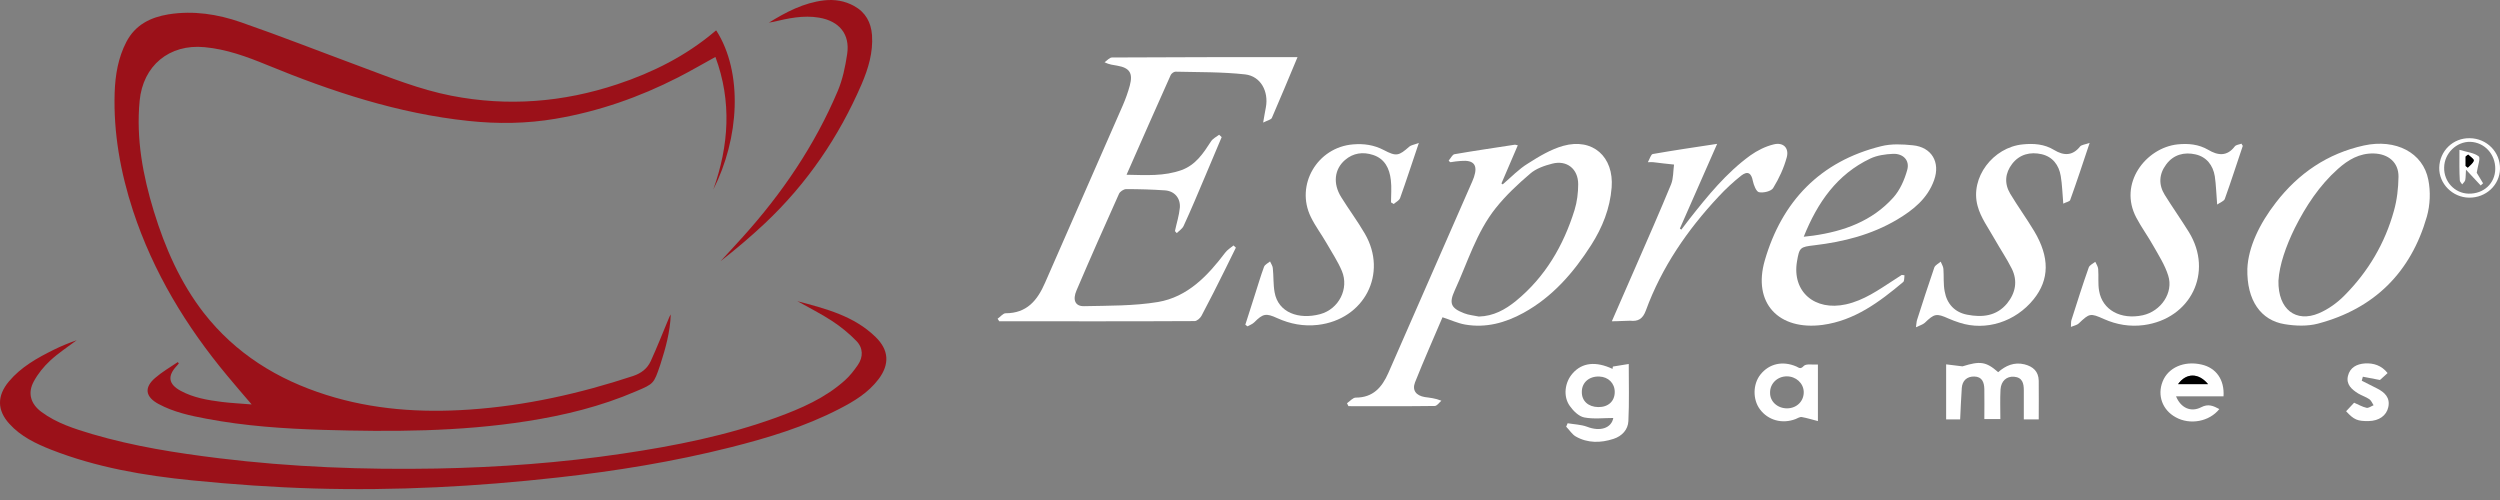 <svg width="200" height="40" viewBox="0 0 200 40" fill="none" xmlns="http://www.w3.org/2000/svg">
<rect x="0" y="0" width="200" height="40" fill="#808080" stroke="none"/>
<g clip-path="url(#clip0_3434_8768)">
<path d="M57.301 2.436C59.461 5.817 59.145 11.069 57.062 15.166C58.314 11.652 58.553 8.118 57.234 4.556C56.202 5.12 55.228 5.693 54.234 6.199C51.129 7.784 47.87 8.92 44.431 9.503C42.128 9.894 39.816 9.923 37.484 9.675C31.847 9.083 26.544 7.326 21.336 5.186C19.731 4.528 18.116 3.935 16.358 3.773C13.549 3.506 11.438 5.244 11.17 8.07C10.883 11.107 11.428 14.03 12.307 16.904C13.205 19.826 14.419 22.605 16.301 25.031C18.843 28.287 22.196 30.36 26.095 31.591C29.831 32.776 33.672 33.033 37.561 32.766C42.042 32.46 46.38 31.486 50.641 30.082C51.301 29.863 51.779 29.49 52.056 28.898C52.572 27.771 53.021 26.625 53.498 25.48C53.546 25.365 53.584 25.26 53.661 25.155C53.613 26.54 53.25 27.848 52.83 29.156C52.82 29.185 52.81 29.213 52.801 29.242C52.304 30.694 52.304 30.703 50.88 31.305C48.09 32.508 45.166 33.224 42.176 33.692C36.758 34.542 31.302 34.552 25.837 34.389C22.712 34.294 19.607 34.084 16.53 33.501C15.202 33.253 13.884 32.967 12.68 32.317C11.619 31.744 11.514 30.999 12.422 30.226C12.976 29.748 13.616 29.376 14.227 28.965C14.256 29.003 14.285 29.042 14.304 29.08C14.247 29.147 14.189 29.223 14.122 29.29C13.377 30.092 13.482 30.741 14.457 31.267C15.479 31.821 16.616 32.012 17.753 32.155C18.508 32.25 19.263 32.279 20.133 32.355C19.435 31.544 18.804 30.808 18.193 30.073C14.896 26.119 12.259 21.774 10.644 16.866C9.641 13.8 9.068 10.639 9.173 7.402C9.221 5.998 9.45 4.623 10.109 3.353C10.826 1.978 12.04 1.386 13.482 1.147C15.46 0.832 17.4 1.128 19.263 1.777C22.454 2.885 25.608 4.126 28.78 5.301C31.188 6.199 33.576 7.163 36.118 7.66C40.628 8.538 45.042 8.185 49.38 6.743C52.227 5.798 54.874 4.47 57.177 2.522C57.215 2.465 57.263 2.455 57.301 2.436Z" fill="#9B1119"/>
<path d="M63.789 24.095C66.053 24.696 68.318 25.269 70.047 26.96C71.118 28 71.184 29.137 70.286 30.331C69.455 31.429 68.308 32.117 67.114 32.728C64.372 34.141 61.438 35.029 58.457 35.783C53.909 36.929 49.285 37.684 44.622 38.2C38.144 38.925 31.646 39.269 25.13 39.078C21.871 38.983 18.613 38.754 15.374 38.429C11.523 38.047 7.721 37.397 4.09 35.974C2.857 35.487 1.663 34.914 0.755 33.912C-0.239 32.823 -0.248 31.668 0.707 30.522C1.682 29.357 2.972 28.64 4.3 27.981C4.892 27.685 5.513 27.437 6.134 27.218C5.427 27.752 4.673 28.239 4.023 28.841C3.507 29.318 3.039 29.891 2.704 30.512C2.198 31.438 2.446 32.307 3.306 32.947C4.529 33.855 5.953 34.303 7.396 34.733C10.711 35.707 14.113 36.242 17.543 36.662C23.324 37.369 29.124 37.588 34.933 37.483C39.911 37.388 44.88 37.025 49.81 36.29C53.995 35.669 58.132 34.848 62.126 33.396C64.085 32.68 66.006 31.849 67.582 30.436C67.984 30.082 68.318 29.643 68.624 29.204C69.073 28.554 69.054 27.829 68.509 27.275C67.926 26.673 67.267 26.138 66.569 25.68C65.671 25.088 64.716 24.62 63.789 24.095Z" fill="#9B1119"/>
<path d="M61.505 1.815C62.881 0.965 64.296 0.22 65.929 0.029C66.78 -0.066 67.582 0.068 68.328 0.478C69.245 0.984 69.684 1.787 69.761 2.808C69.856 4.193 69.465 5.482 68.93 6.733C67.105 10.964 64.553 14.698 61.2 17.859C60.063 18.928 58.878 19.931 57.645 20.895C58.238 20.246 58.84 19.606 59.422 18.957C62.566 15.471 65.175 11.632 67.009 7.306C67.41 6.37 67.621 5.339 67.773 4.327C68.012 2.732 67.143 1.691 65.538 1.414C64.257 1.194 63.044 1.471 61.821 1.758C61.706 1.767 61.601 1.796 61.505 1.815Z" fill="#9B1119"/>
<path d="M103.802 4.57C103.089 6.272 102.434 7.857 101.751 9.428C101.692 9.573 101.401 9.631 101.052 9.806C101.139 9.268 101.212 8.919 101.27 8.584C101.503 7.319 100.863 6.097 99.612 5.952C97.764 5.748 95.886 5.777 94.038 5.734C93.908 5.734 93.718 5.879 93.66 5.996C92.482 8.613 91.332 11.246 90.124 13.98C91.696 14.009 93.136 14.111 94.533 13.601C95.654 13.194 96.265 12.264 96.876 11.318C97.022 11.086 97.298 10.955 97.531 10.78C97.603 10.838 97.662 10.896 97.734 10.969C97.283 12.031 96.847 13.092 96.396 14.14C95.843 15.448 95.29 16.772 94.693 18.066C94.591 18.299 94.33 18.459 94.14 18.648C94.097 18.59 94.038 18.546 93.995 18.488C94.126 17.863 94.33 17.237 94.388 16.612C94.446 15.856 93.966 15.289 93.209 15.23C92.176 15.158 91.128 15.129 90.095 15.129C89.891 15.129 89.586 15.332 89.513 15.521C88.364 18.081 87.229 20.64 86.123 23.229C85.788 24 86.021 24.509 86.719 24.494C88.698 24.451 90.706 24.48 92.642 24.16C95.013 23.753 96.614 22.066 98.011 20.219C98.186 19.986 98.448 19.826 98.68 19.637C98.739 19.695 98.811 19.753 98.87 19.811C98.579 20.408 98.287 21.004 97.996 21.586C97.385 22.822 96.76 24.058 96.119 25.265C96.017 25.454 95.756 25.687 95.566 25.687C90.357 25.716 85.148 25.701 79.939 25.701C79.895 25.629 79.851 25.57 79.808 25.498C80.026 25.352 80.244 25.061 80.448 25.061C82.15 25.061 82.994 24.029 83.605 22.618C85.672 17.877 87.767 13.151 89.833 8.41C90.052 7.901 90.241 7.377 90.386 6.839C90.648 5.85 90.372 5.428 89.382 5.254C89.077 5.196 88.757 5.181 88.364 4.978C88.567 4.847 88.757 4.599 88.96 4.599C93.849 4.57 98.753 4.57 103.802 4.57Z" fill="white"/>
<path d="M115.894 12.845C116.054 12.671 116.185 12.366 116.36 12.336C117.961 12.06 119.561 11.827 121.162 11.58C121.235 11.566 121.307 11.609 121.424 11.624C120.987 12.656 120.551 13.674 120.114 14.678C120.143 14.707 120.187 14.721 120.216 14.751C120.885 14.183 121.496 13.529 122.239 13.078C123.126 12.511 124.072 11.944 125.061 11.667C127.419 11.013 129.121 12.54 128.932 14.998C128.801 16.685 128.19 18.197 127.302 19.593C125.891 21.804 124.203 23.753 121.875 25.032C120.42 25.832 118.863 26.254 117.204 25.963C116.622 25.861 116.069 25.6 115.4 25.381C114.672 27.098 113.901 28.828 113.202 30.588C112.955 31.228 113.29 31.649 113.988 31.766C114.396 31.824 114.803 31.853 115.312 32.057C115.138 32.202 114.963 32.478 114.774 32.478C112.475 32.508 110.176 32.493 107.877 32.493C107.833 32.42 107.804 32.348 107.76 32.26C107.993 32.1 108.226 31.809 108.459 31.809C109.841 31.809 110.554 30.995 111.063 29.846C113.304 24.727 115.545 19.622 117.786 14.503C117.83 14.387 117.873 14.285 117.917 14.169C118.237 13.209 117.917 12.787 116.884 12.874C116.607 12.889 116.316 12.933 116.04 12.976C115.982 12.962 115.938 12.903 115.894 12.845ZM118.31 25.323C119.474 25.294 120.42 24.771 121.278 24.073C123.621 22.153 125.076 19.651 125.964 16.801C126.167 16.147 126.255 15.419 126.255 14.736C126.255 13.514 125.352 12.787 124.174 13.093C123.548 13.253 122.879 13.485 122.413 13.893C121.424 14.736 120.463 15.638 119.663 16.641C118.106 18.59 117.408 21.004 116.374 23.244C115.909 24.262 116.069 24.654 117.131 25.061C117.495 25.207 117.902 25.236 118.31 25.323Z" fill="white"/>
<path d="M179.788 21.499C179.861 19.768 180.763 17.892 182.072 16.205C183.877 13.864 186.205 12.278 189.115 11.638C191.661 11.086 193.844 12.206 194.266 14.387C194.455 15.332 194.412 16.394 194.15 17.325C192.869 21.789 189.944 24.698 185.434 25.891C184.604 26.109 183.644 26.08 182.771 25.934C180.879 25.629 179.73 24.044 179.788 21.499ZM182.276 22.458C182.232 24.771 183.687 25.832 185.506 25.062C186.263 24.742 186.991 24.218 187.573 23.622C189.464 21.717 190.803 19.448 191.516 16.859C191.763 15.987 191.865 15.056 191.88 14.14C191.894 12.991 191.065 12.307 189.901 12.278C188.751 12.249 187.849 12.787 187.034 13.514C185.55 14.838 184.473 16.481 183.586 18.241C182.873 19.695 182.349 21.193 182.276 22.458Z" fill="white"/>
<path d="M152.359 22.022C152.33 22.211 152.359 22.473 152.257 22.56C150.351 24.16 148.372 25.643 145.811 25.992C142.29 26.457 140.194 24.247 141.184 20.829C142.552 16.117 145.607 12.903 150.497 11.696C151.297 11.493 152.184 11.536 153.028 11.623C154.527 11.769 155.24 12.976 154.731 14.401C154.207 15.885 153.057 16.801 151.762 17.572C149.725 18.779 147.484 19.346 145.156 19.622C144.007 19.753 143.949 19.797 143.759 20.916C143.352 23.331 145.171 24.901 147.674 24.349C149.114 24.029 150.278 23.2 151.471 22.429C151.69 22.284 151.908 22.138 152.141 21.993C152.199 21.993 152.272 22.007 152.359 22.022ZM144.298 18.939C144.632 18.895 144.836 18.881 145.054 18.851C147.514 18.502 149.769 17.688 151.457 15.812C151.995 15.216 152.359 14.387 152.577 13.601C152.796 12.831 152.257 12.278 151.442 12.307C150.831 12.336 150.176 12.423 149.623 12.685C146.961 13.95 145.404 16.19 144.298 18.939Z" fill="white"/>
<path d="M153.276 26.181C153.32 25.876 153.32 25.73 153.363 25.599C153.815 24.189 154.266 22.792 154.746 21.396C154.819 21.207 155.08 21.091 155.255 20.931C155.328 21.12 155.459 21.309 155.473 21.513C155.517 22.109 155.459 22.734 155.575 23.316C155.75 24.305 156.375 24.988 157.38 25.177C158.573 25.41 159.722 25.294 160.566 24.276C161.25 23.432 161.425 22.473 160.945 21.498C160.537 20.684 160.013 19.913 159.562 19.113C159.082 18.255 158.456 17.412 158.209 16.481C157.583 14.212 159.446 11.783 161.818 11.551C162.705 11.463 163.549 11.522 164.335 12.002C165.077 12.452 165.79 12.496 166.401 11.725C166.518 11.58 166.794 11.565 167.172 11.434C166.619 13.092 166.139 14.546 165.615 16.001C165.572 16.132 165.266 16.175 165.062 16.292C164.99 15.463 164.975 14.765 164.859 14.081C164.713 13.194 164.204 12.54 163.331 12.336C162.429 12.132 161.57 12.336 160.974 13.107C160.406 13.848 160.333 14.677 160.814 15.492C161.425 16.51 162.123 17.47 162.734 18.488C163.986 20.582 163.957 22.371 162.691 23.941C161.236 25.745 158.878 26.501 156.768 25.817C156.463 25.716 156.172 25.614 155.881 25.483C154.906 25.047 154.746 25.09 153.975 25.832C153.8 25.977 153.582 26.035 153.276 26.181Z" fill="white"/>
<path d="M179.424 11.667C178.944 13.078 178.493 14.503 177.984 15.914C177.926 16.088 177.62 16.19 177.373 16.365C177.3 15.477 177.285 14.779 177.183 14.096C177.038 13.223 176.529 12.554 175.641 12.351C174.739 12.147 173.88 12.365 173.298 13.151C172.716 13.921 172.673 14.779 173.182 15.594C173.808 16.597 174.492 17.572 175.117 18.575C177.082 21.789 175.263 25.498 171.509 26.007C170.388 26.152 169.34 25.977 168.322 25.527C167.216 25.032 167.158 25.061 166.299 25.876C166.168 26.007 165.95 26.036 165.674 26.152C165.688 25.876 165.674 25.73 165.717 25.599C166.168 24.189 166.605 22.793 167.1 21.396C167.172 21.207 167.434 21.091 167.623 20.946C167.711 21.135 167.842 21.324 167.856 21.527C167.9 22.109 167.827 22.705 167.929 23.273C168.191 24.8 169.661 25.599 171.421 25.221C172.876 24.901 173.895 23.418 173.458 22.051C173.196 21.207 172.702 20.437 172.265 19.666C171.843 18.91 171.319 18.197 170.912 17.426C169.442 14.678 171.669 11.827 174.2 11.551C175.059 11.464 175.888 11.536 176.66 11.987C177.416 12.438 178.158 12.54 178.784 11.711C178.886 11.58 179.133 11.565 179.322 11.493C179.337 11.551 179.381 11.609 179.424 11.667Z" fill="white"/>
<path d="M113.508 11.434C112.955 13.063 112.504 14.459 112.009 15.841C111.936 16.044 111.674 16.161 111.5 16.321C111.427 16.277 111.354 16.233 111.281 16.19C111.281 15.594 111.34 14.997 111.267 14.401C111.165 13.485 110.787 12.7 109.841 12.394C109.04 12.132 108.255 12.234 107.6 12.801C106.741 13.543 106.625 14.692 107.294 15.768C107.906 16.757 108.604 17.688 109.186 18.691C111.049 21.891 109.142 25.556 105.432 25.992C104.282 26.123 103.22 25.919 102.187 25.454C101.27 25.032 101.037 25.09 100.339 25.788C100.193 25.934 99.975 26.006 99.801 26.108C99.742 26.065 99.684 26.021 99.626 25.977C99.873 25.192 100.135 24.407 100.383 23.607C100.63 22.851 100.848 22.08 101.125 21.338C101.197 21.164 101.445 21.047 101.605 20.916C101.678 21.091 101.809 21.265 101.823 21.44C101.896 22.08 101.852 22.749 101.969 23.389C102.26 25.017 103.904 25.585 105.606 25.134C107.12 24.727 107.935 23.083 107.353 21.687C107.032 20.916 106.552 20.204 106.13 19.462C105.723 18.75 105.214 18.081 104.864 17.353C103.613 14.794 105.388 11.783 108.24 11.551C109.113 11.478 109.914 11.594 110.699 12.002C111.718 12.54 111.907 12.467 112.751 11.725C112.882 11.609 113.129 11.58 113.508 11.434Z" fill="white"/>
<path d="M128.947 25.702C129.616 24.16 130.242 22.749 130.853 21.339C131.813 19.143 132.773 16.961 133.69 14.736C133.879 14.256 133.85 13.689 133.923 13.165C133.37 13.107 132.817 13.049 132.264 12.976C132.191 12.962 132.119 12.976 131.828 12.976C131.988 12.686 132.075 12.351 132.221 12.322C133.879 12.031 135.553 11.784 137.372 11.508C136.338 13.849 135.364 16.074 134.389 18.285C134.432 18.314 134.476 18.343 134.505 18.372C134.723 18.081 134.942 17.79 135.16 17.514C136.615 15.667 138.099 13.835 140.02 12.438C140.573 12.046 141.228 11.711 141.897 11.551C142.654 11.362 143.134 11.828 142.945 12.569C142.712 13.442 142.319 14.285 141.853 15.041C141.693 15.303 141.082 15.449 140.718 15.376C140.5 15.332 140.296 14.809 140.224 14.46C140.107 13.849 139.816 13.645 139.292 14.053C138.652 14.562 138.041 15.129 137.488 15.725C134.985 18.401 132.934 21.382 131.668 24.843C131.42 25.512 131.056 25.731 130.402 25.658C129.98 25.658 129.543 25.702 128.947 25.702Z" fill="white"/>
<path d="M129.034 29.323C129.441 29.264 129.834 29.192 130.3 29.119C130.3 30.704 130.344 32.202 130.271 33.685C130.242 34.369 129.761 34.893 129.078 35.111C128.059 35.445 127.011 35.46 126.066 34.922C125.76 34.747 125.556 34.398 125.294 34.136C125.338 34.049 125.367 33.962 125.411 33.86C125.92 33.947 126.473 33.962 126.953 34.136C128.03 34.558 128.918 34.238 129.063 33.438C128.292 33.438 127.492 33.54 126.735 33.395C126.298 33.307 125.862 32.871 125.585 32.478C125.032 31.708 125.178 30.573 125.818 29.861C126.575 29.003 127.666 28.886 129.005 29.512C129.005 29.439 129.019 29.381 129.034 29.323ZM127.855 32.566C128.656 32.58 129.179 32.1 129.179 31.359C129.179 30.661 128.67 30.151 127.943 30.122C127.128 30.093 126.546 30.602 126.546 31.344C126.531 32.071 127.055 32.551 127.855 32.566Z" fill="white"/>
<path d="M156.812 33.554C156.39 33.554 156.07 33.554 155.691 33.554C155.691 32.1 155.691 30.675 155.691 29.148C156.157 29.206 156.579 29.264 157.001 29.308C158.398 28.872 158.878 28.915 159.853 29.773C160.45 29.25 161.133 28.944 161.963 29.148C162.647 29.323 163.083 29.715 163.098 30.457C163.112 31.475 163.098 32.478 163.098 33.554C162.734 33.554 162.356 33.554 161.905 33.554C161.905 32.769 161.905 31.998 161.905 31.228C161.905 30.675 161.803 30.195 161.119 30.137C160.522 30.093 160.086 30.486 160.042 31.155C159.999 31.926 160.028 32.696 160.028 33.525C159.591 33.525 159.227 33.525 158.747 33.525C158.747 32.711 158.762 31.926 158.747 31.126C158.733 30.588 158.573 30.137 157.947 30.122C157.35 30.108 156.986 30.457 156.943 31.038C156.885 31.867 156.855 32.682 156.812 33.554Z" fill="white"/>
<path d="M145.433 29.163C145.433 30.661 145.433 32.086 145.433 33.686C144.967 33.569 144.56 33.439 144.152 33.366C143.992 33.337 143.818 33.453 143.643 33.526C142.581 33.933 141.446 33.628 140.791 32.74C140.209 31.955 140.224 30.734 140.835 29.963C141.533 29.09 142.61 28.843 143.716 29.323C143.905 29.41 144.036 29.57 144.298 29.279C144.487 29.076 145.011 29.192 145.433 29.163ZM142.988 32.668C143.76 32.653 144.327 32.072 144.298 31.33C144.269 30.646 143.672 30.108 142.945 30.108C142.188 30.108 141.591 30.69 141.606 31.417C141.591 32.13 142.217 32.682 142.988 32.668Z" fill="white"/>
<path d="M174.084 31.708C174.462 32.639 175.277 33.002 176.092 32.58C176.674 32.275 177.081 32.479 177.547 32.726C176.747 33.729 175.204 34.02 174.055 33.38C172.993 32.799 172.571 31.635 173.007 30.53C173.444 29.41 174.724 28.843 176.121 29.163C177.285 29.425 177.969 30.37 177.882 31.708C176.659 31.708 175.423 31.708 174.084 31.708ZM174.244 30.733C175.059 30.733 175.83 30.733 176.645 30.733C175.888 29.817 174.899 29.817 174.244 30.733Z" fill="white"/>
<path d="M191.007 29.846C190.759 30.064 190.541 30.282 190.396 30.399C189.872 30.297 189.45 30.224 189.028 30.137C188.999 30.239 188.97 30.355 188.941 30.457C189.348 30.66 189.77 30.879 190.177 31.082C190.774 31.388 191.225 31.809 191.065 32.566C190.92 33.249 190.323 33.671 189.494 33.685C188.606 33.7 188.315 33.584 187.689 32.9C187.893 32.682 188.111 32.449 188.329 32.217C188.664 32.362 188.984 32.551 189.319 32.624C189.479 32.667 189.697 32.493 189.886 32.42C189.785 32.26 189.697 32.042 189.552 31.94C189.275 31.751 188.941 31.649 188.65 31.475C188.14 31.155 187.675 30.762 187.835 30.079C187.995 29.395 188.548 29.119 189.188 29.075C189.886 29.032 190.527 29.235 191.007 29.846Z" fill="white"/>
<path d="M197.526 15.812C196.202 15.797 195.11 14.692 195.139 13.412C195.169 12.075 196.245 11.027 197.584 11.056C198.952 11.071 200.029 12.176 200 13.514C199.97 14.809 198.879 15.827 197.526 15.812ZM199.621 13.514C199.636 12.336 198.763 11.391 197.628 11.347C196.522 11.318 195.547 12.264 195.532 13.398C195.503 14.532 196.376 15.463 197.482 15.492C198.69 15.521 199.607 14.678 199.621 13.514Z" fill="white"/>
<path d="M174.244 30.733C174.899 29.817 175.888 29.817 176.645 30.733C175.83 30.733 175.059 30.733 174.244 30.733Z" fill="black"/>
<path d="M196.754 11.987C197.38 12.176 197.933 12.22 198.297 12.511C198.457 12.642 198.224 13.253 198.137 13.82C198.238 13.98 198.442 14.329 198.646 14.663C198.588 14.721 198.515 14.78 198.457 14.838C198.108 14.46 197.758 14.096 197.278 13.572C197.249 13.965 197.264 14.183 197.22 14.402C197.191 14.532 197.06 14.634 196.973 14.751C196.9 14.634 196.783 14.532 196.783 14.416C196.74 13.703 196.754 12.976 196.754 11.987ZM197.453 12.365C197.38 12.424 197.322 12.467 197.249 12.525C197.249 12.773 197.249 13.034 197.249 13.282C197.307 13.325 197.365 13.369 197.424 13.412C197.598 13.223 197.846 13.063 197.904 12.845C197.933 12.729 197.613 12.525 197.453 12.365Z" fill="white"/>
<path d="M197.453 12.366C197.613 12.525 197.933 12.729 197.904 12.845C197.846 13.063 197.598 13.223 197.424 13.413C197.365 13.369 197.307 13.325 197.249 13.282C197.249 13.034 197.249 12.773 197.249 12.525C197.322 12.467 197.38 12.409 197.453 12.366Z" fill="black"/>
</g>
<defs>
<clipPath id="clip0_3434_8768">
<rect width="200" height="39.13" fill="white"/>
</clipPath>
</defs>
</svg>

